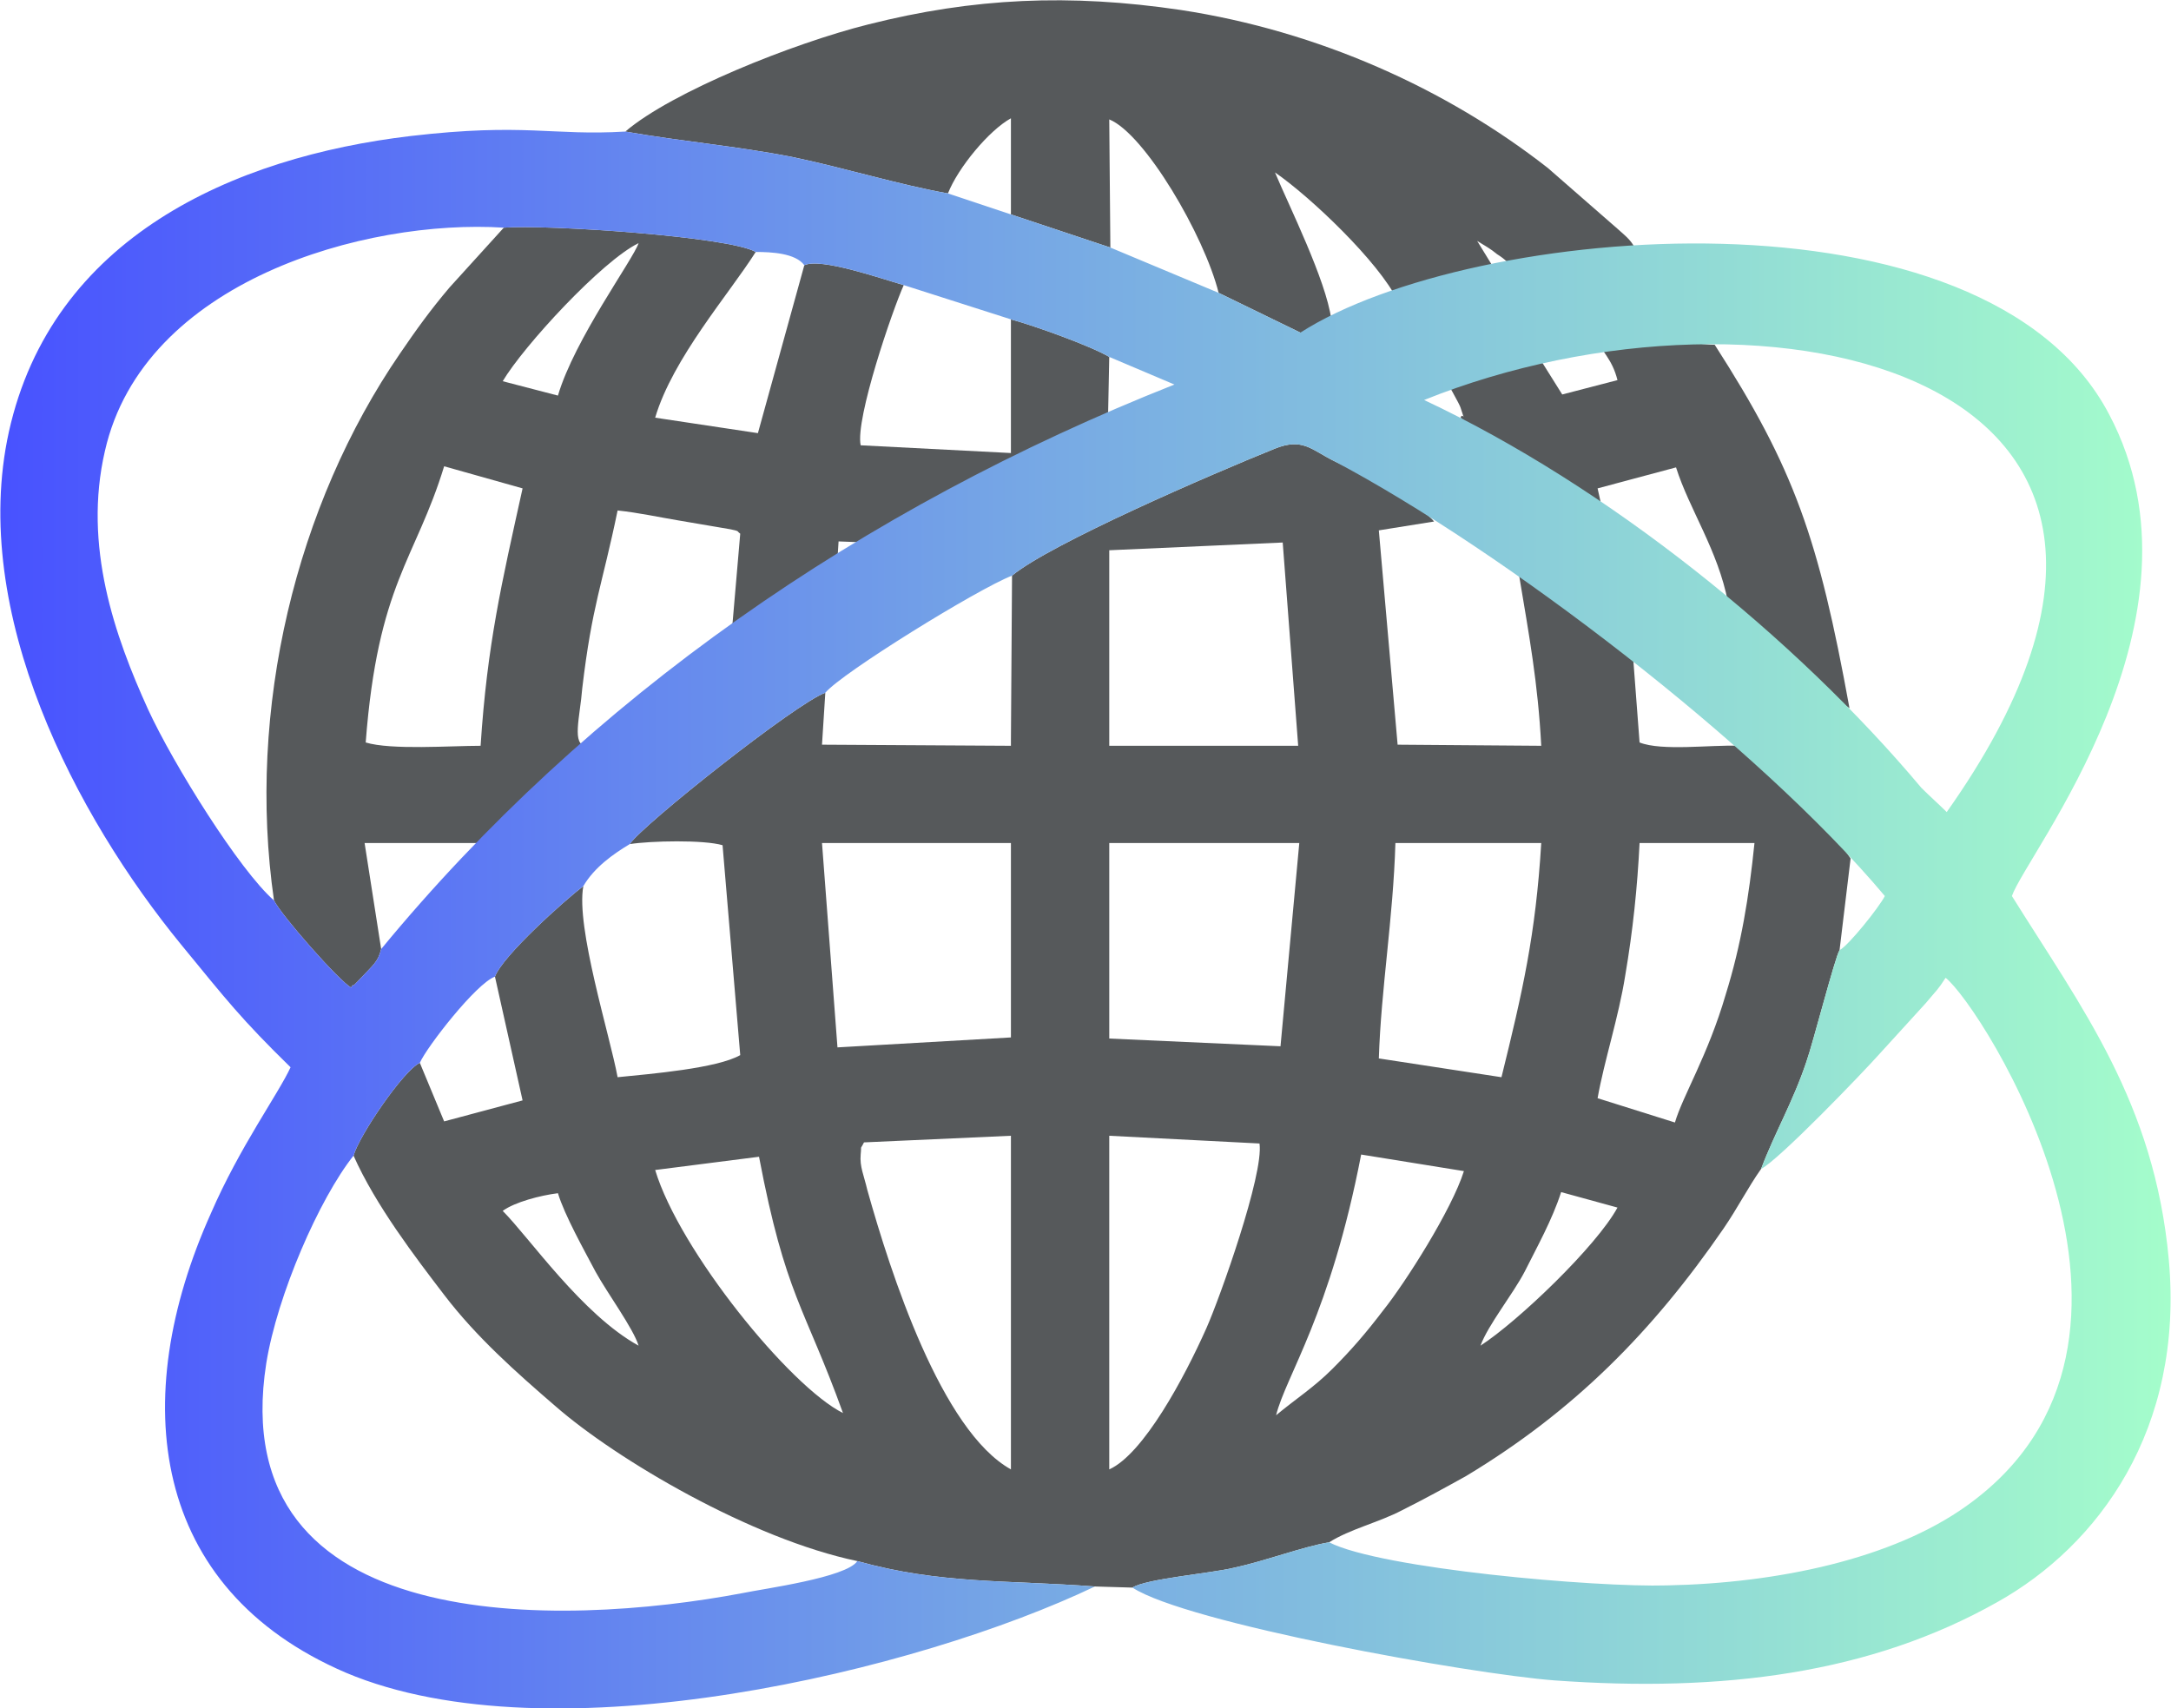 <?xml version="1.0" encoding="UTF-8"?>
<!DOCTYPE svg PUBLIC "-//W3C//DTD SVG 1.1//EN" "http://www.w3.org/Graphics/SVG/1.1/DTD/svg11.dtd">
<!-- Creator: CorelDRAW X7 -->
<svg xmlns="http://www.w3.org/2000/svg" xml:space="preserve" width="2083px" height="1639px" version="1.1" style="shape-rendering:geometricPrecision; text-rendering:geometricPrecision; image-rendering:optimizeQuality; fill-rule:evenodd; clip-rule:evenodd"
viewBox="0 0 1965 1546"
 xmlns:xlink="http://www.w3.org/1999/xlink">
 <defs>
  <style type="text/css">
   <![CDATA[
    .fil0 {fill:#56595B}
    .fil1 {fill:url(#id0)}
   ]]>
  </style>
  <linearGradient id="id0" gradientUnits="userSpaceOnUse" x1="-0" y1="831.826" x2="1964.8" y2="831.826">
   <stop offset="0" style="stop-opacity:1; stop-color:#4852FF"/>
   <stop offset="0.471" style="stop-opacity:1; stop-color:#76A7E5"/>
   <stop offset="1" style="stop-opacity:1; stop-color:#A4FDCB"/>
  </linearGradient>
 </defs>
 <g id="Camada_x0020_1">
  <path class="fil0" d="M1340 1218c7,-19 29,-46 40,-67 11,-22 25,-47 33,-72l51 14c-19,35 -90,103 -124,125zm-885 -122c11,-8 34,-14 50,-16 6,20 24,52 34,71 11,20 34,51 39,67 -51,-28 -99,-98 -123,-122zm700 185c9,-36 49,-91 77,-236l93 15c-11,35 -53,101 -73,126 -16,21 -29,36 -46,53 -17,17 -33,27 -51,42zm-468 -234c24,126 41,135 76,232 -48,-24 -148,-147 -170,-220l94 -12zm228 -19l0 302c-63,-35 -109,-178 -130,-253 -3,-13 -7,-21 -6,-32 1,-10 -1,-3 3,-11l133 -6zm89 0l136 7c4,28 -36,140 -48,167 -20,45 -57,114 -88,128l0 -285 0 -17zm0 -265l172 0 -17 184 -155 -7 0 -20 0 -20 0 -137zm-260 0l171 0 0 176 -157 9 -14 -185zm702 231c6,-34 19,-73 25,-111 7,-41 11,-80 13,-120l104 0c-5,49 -12,92 -26,137 -16,55 -39,92 -46,116l-70 -22zm-198 -36c2,-63 13,-127 15,-195l132 0c-5,83 -17,135 -36,212l-111 -17zm-87 -467l14 184 -171 0 0 -177 157 -7zm-245 30l-1 149 0 5 -171 -1 3 -47c-26,9 -166,120 -177,137 19,-3 67,-4 84,1l16 190c-21,12 -81,17 -111,20 -7,-38 -38,-136 -31,-173 -17,13 -73,63 -80,82l25 112 -71 19 -22 -53c-15,7 -55,66 -60,84 20,45 56,92 82,126 29,38 65,70 101,101 55,48 177,120 273,140 75,21 135,17 215,23l34 1c12,-8 72,-13 92,-18 28,-6 62,-19 86,-23 19,-12 45,-18 66,-29 20,-10 40,-21 58,-31 98,-59 169,-131 233,-224 13,-19 22,-37 34,-54 12,-32 29,-61 41,-97 6,-17 26,-95 30,-101l10 -83c-16,-25 -77,-87 -102,-102 -24,-1 -69,5 -89,-3l-6 -79c-22,-17 -79,-63 -103,-72 9,54 17,97 20,154l-130 -1 -17 -194 50 -8c-12,-15 -68,-44 -91,-55 -20,-10 -28,-21 -53,-11 -57,23 -203,86 -238,115z"/>
  <path class="fil0" d="M435 675c-27,0 -81,4 -104,-3 11,-144 45,-165 71,-250l71 20c-19,86 -32,141 -38,233zm20 -330c19,-32 90,-109 123,-125 -5,15 -58,87 -73,138l-50 -13zm-207 470c7,14 59,73 70,79 0,-1 1,-3 2,-2l4 -4c14,-15 18,-17 21,-29l-15 -96 104 0c20,-12 31,-27 49,-44 14,-14 37,-29 48,-44 -14,0 -6,-26 -4,-52 9,-76 18,-93 32,-161 19,2 37,6 55,9l47 8c9,2 5,1 9,4l-8 93c21,-18 83,-51 96,-70l1 -16 26 1c18,-6 36,-20 54,-30 17,-10 35,-20 55,-31 24,-13 90,-41 109,-57l1 -50c-17,-10 -67,-28 -89,-34l0 121 -136 -7c-5,-24 29,-123 39,-145 -21,-6 -75,-25 -90,-18l-42 152 -93 -14c16,-54 67,-112 91,-150 -24,-14 -190,-25 -228,-22l-49 54c-17,20 -30,38 -45,60 -94,137 -139,322 -114,495z"/>
  <path class="fil0" d="M566 119c51,9 100,13 151,23 48,10 96,25 141,33 9,-23 37,-57 57,-68l0 87 90 30 -1 -116c32,13 86,105 99,157l74 36c15,1 24,-8 28,-12 -5,-36 -38,-102 -51,-133 32,22 94,81 111,116l91 -23 -19 -31c8,5 12,7 18,12 8,5 10,8 16,14 17,2 97,-10 110,-17 -4,-9 -8,-12 -17,-20l-63 -55c-92,-72 -208,-124 -332,-143 -101,-15 -188,-11 -283,13 -68,17 -178,61 -220,97z"/>
  <path class="fil0" d="M1445 306c4,12 14,18 19,38l-50 13 -42 -67c-28,3 -78,-23 -98,-8 2,6 47,82 48,87 5,16 2,3 0,9 5,6 119,78 128,82l-4 -18 71 -19c12,38 38,75 47,122 20,20 35,31 54,47 21,19 35,35 56,49 -28,-154 -50,-217 -122,-329 -23,0 -88,-15 -107,-6z"/>
  <path class="fil1" d="M1762 735c-7,-7 -15,-14 -23,-22 -114,-136 -284,-273 -450,-351 308,-124 756,-27 473,373zm-1417 124c-3,12 -7,14 -21,29l-4 4c-1,-1 -2,1 -2,2 -11,-6 -63,-65 -70,-79 -31,-27 -91,-123 -114,-173 -30,-66 -59,-148 -39,-234 35,-154 236,-210 361,-202 38,-3 204,8 228,22 14,0 36,1 44,12 15,-7 69,12 90,18l97 31c22,6 72,24 89,34l59 25c-283,112 -531,284 -718,511zm646 577c-80,-6 -140,-2 -215,-23 -10,15 -85,25 -104,29 -164,31 -470,41 -431,-208 10,-62 48,-149 79,-188 5,-18 45,-77 60,-84 6,-14 51,-72 68,-78 7,-19 63,-69 80,-82 10,-17 27,-29 42,-38 11,-17 151,-128 177,-137 15,-18 138,-94 169,-106 35,-29 181,-92 238,-115 25,-10 33,1 53,11 153,81 384,257 499,394 -5,10 -33,45 -41,49 -4,6 -24,84 -30,101 -12,36 -29,65 -41,97 16,-8 92,-87 108,-105l41 -45c10,-12 11,-12 18,-23 32,25 228,329 19,478 -67,48 -171,70 -271,72 -64,2 -259,-15 -306,-39 -24,4 -58,17 -86,23 -20,5 -80,10 -92,18 49,32 304,78 382,84 152,11 286,-6 401,-71 91,-51 169,-156 155,-310 -13,-142 -79,-228 -142,-329 13,-38 186,-251 88,-436 -112,-214 -578,-173 -732,-74l-74 -36 -98 -41 -90 -30 -57 -19c-45,-8 -93,-23 -141,-33 -51,-10 -100,-14 -151,-23 -66,4 -91,-8 -194,4 -161,19 -325,92 -364,268 -36,164 61,348 156,464 41,50 54,67 99,111 -11,24 -46,72 -72,132 -76,169 -55,340 122,416 187,79 519,-2 678,-78z"/>
 </g>
</svg>
